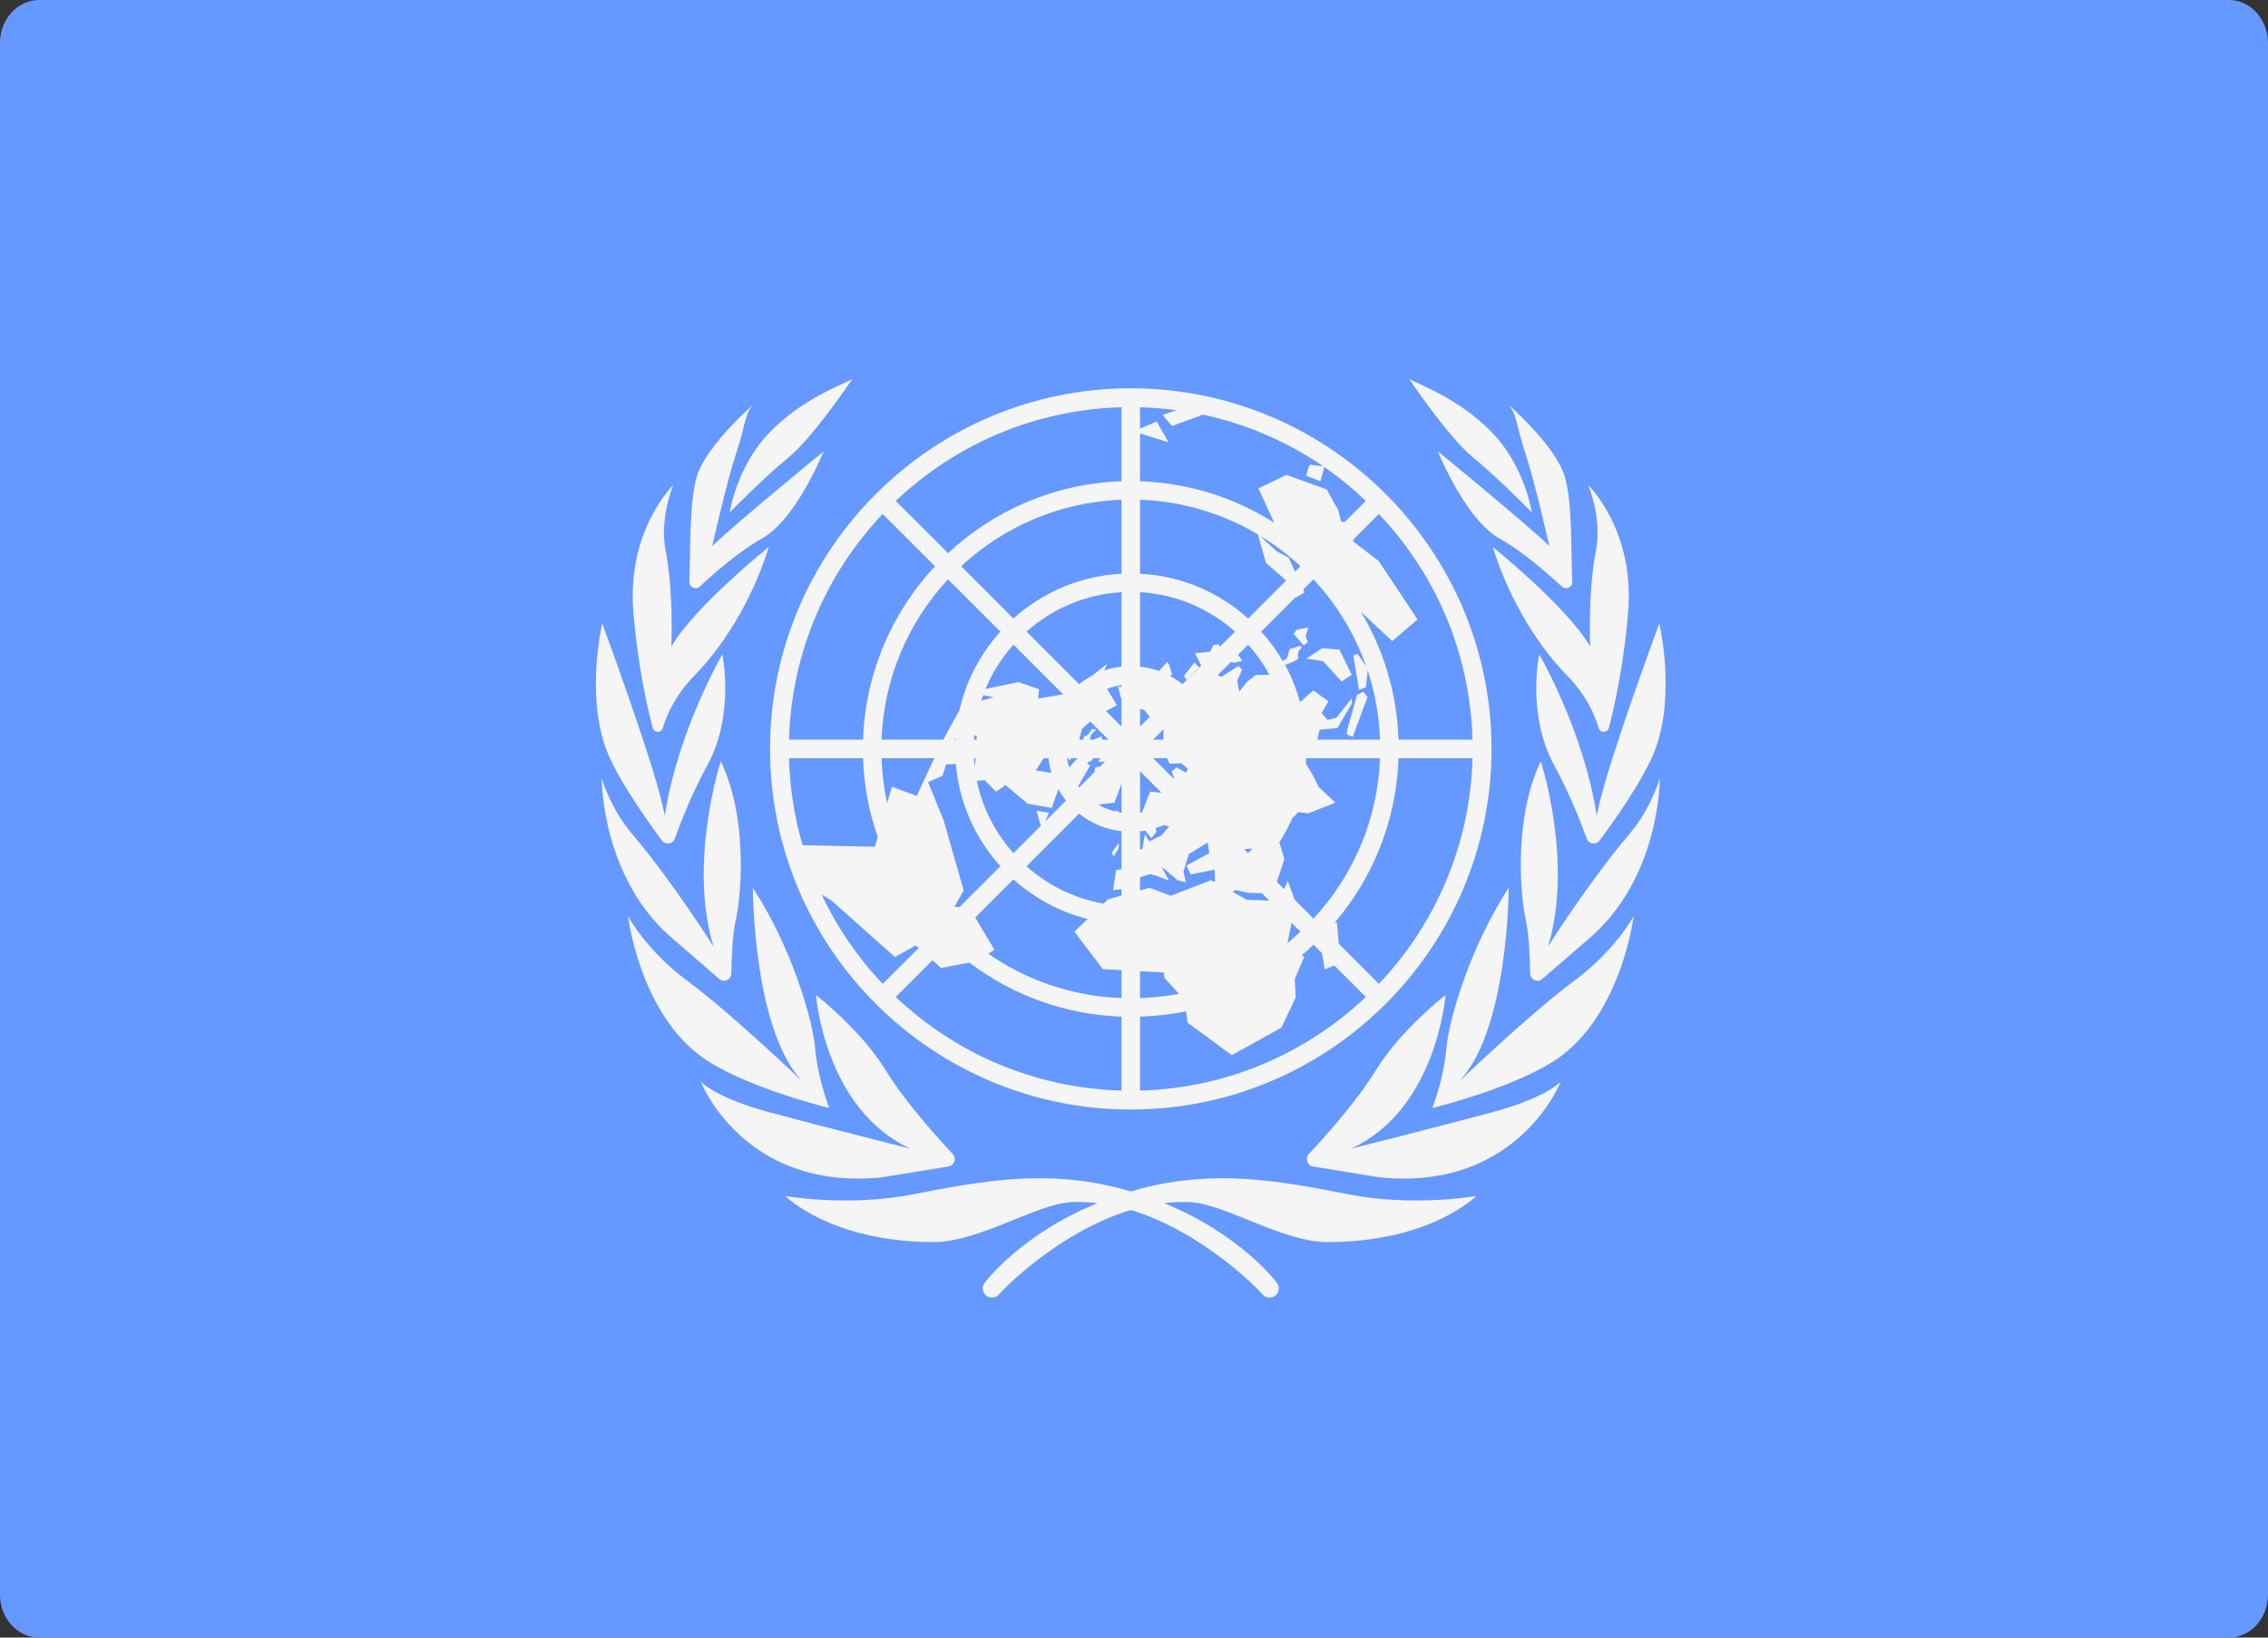 <svg width="36" height="26" viewBox="0 0 36 26" fill="none" xmlns="http://www.w3.org/2000/svg">
<rect x="0" y="0" width="36" height="26" fill="#333333" stroke="none"/>
<g clip-path="url(#clip0_12023_52190)">
<path d="M35.379 0H0.621C0.278 0 0 0.306 0 0.684V25.316C0 25.694 0.278 26 0.621 26H35.379C35.722 26 36 25.694 36 25.316V0.684C36 0.306 35.722 0 35.379 0Z" fill="#6699FF"/>
<path d="M17.949 17.616C21.106 17.616 23.675 15.048 23.675 11.891C23.675 8.734 21.106 6.165 17.949 6.165C14.792 6.165 12.223 8.734 12.223 11.891C12.223 15.048 14.792 17.616 17.949 17.616ZM18.602 6.764L19.094 6.583C19.789 6.732 20.434 7.014 21.003 7.402C20.954 7.397 20.825 7.384 20.803 7.376C20.775 7.367 20.733 7.552 20.733 7.552L20.958 7.641L21.02 7.415C21.255 7.576 21.474 7.757 21.68 7.953L21.348 8.285H21.289L21.241 8.097L21.059 7.771L20.418 7.54L19.974 7.754L20.226 8.3C19.606 7.905 18.878 7.668 18.096 7.641V6.881L18.548 7.024L18.36 6.692L18.096 6.805V6.466C18.292 6.471 18.485 6.487 18.676 6.513L18.454 6.587L18.602 6.764ZM21.573 10.955L21.681 10.909L21.709 10.643C21.824 10.991 21.891 11.361 21.905 11.744H20.91L20.946 11.585L21.228 11.56L21.461 11.164L21.454 11.089L21.215 11.395L21.07 11.431L20.977 11.322L21.086 11.136L20.848 10.961L20.635 11.148C20.577 10.94 20.499 10.742 20.398 10.556L20.514 10.514L20.606 10.459L20.606 10.35L20.665 10.275L20.631 10.254C20.605 10.266 20.472 10.305 20.472 10.305L20.426 10.454L20.36 10.495C20.263 10.327 20.148 10.171 20.019 10.028L20.568 9.479L20.573 9.486L20.707 9.406L20.686 9.361L20.849 9.198C21.217 9.594 21.505 10.064 21.687 10.584L21.55 10.381L21.48 10.407L21.573 10.955ZM20.849 14.584L20.552 14.287L20.44 13.989L20.383 14.117L20.268 14.002L20.386 13.641L20.309 13.379L20.304 13.38C20.385 13.252 20.457 13.12 20.517 12.98L20.518 12.98C20.537 12.98 20.604 12.894 20.604 12.894L20.769 12.912L21.196 12.744L21.032 12.588L20.936 12.502L20.861 12.35L20.727 12.117C20.729 12.091 20.73 12.064 20.731 12.038H21.905C21.869 13.019 21.476 13.909 20.849 14.584ZM15.15 14.396L15.297 14.139L14.981 13.033L14.731 12.417L14.958 12.319L15.019 12.135L15.172 12.131C15.225 12.752 15.484 13.315 15.879 13.753L15.23 14.402L15.15 14.396ZM15.504 11.684L15.5 11.744H15.461C15.462 11.721 15.462 11.698 15.464 11.676L15.504 11.684ZM19.273 14.002L19.223 13.975L18.582 14.223L18.25 14.095L18.096 14.138V13.927L18.256 13.879L18.352 13.902L18.556 13.982L18.433 13.757L18.697 13.978L18.823 14.007L18.785 13.838L18.871 13.559L19.169 13.377L19.195 13.545L18.831 13.743L18.901 13.883L19.28 13.806L19.286 13.995C19.282 13.997 19.277 14 19.273 14.002ZM17.763 12.9L17.752 12.875L17.683 12.879C17.595 12.855 17.512 12.82 17.434 12.775L17.69 12.744L17.802 12.443V12.903C17.789 12.902 17.776 12.902 17.763 12.9ZM16.69 12.271L16.44 12.232L16.568 12.037H16.642C16.651 12.118 16.667 12.195 16.69 12.271ZM18.096 11.255L18.165 11.276L18.251 11.381L18.096 11.536V11.255ZM18.559 13.121L18.44 13.261L18.241 13.36L18.174 13.243L18.134 13.475L18.096 13.49V13.197C18.124 13.194 18.152 13.194 18.18 13.189L18.275 13.308L18.354 13.21L18.347 13.144C18.391 13.13 18.436 13.118 18.478 13.1L18.559 13.121ZM18.469 11.578L18.466 11.737L18.46 11.744H18.303L18.469 11.578ZM18.564 12.125L18.754 12.119L18.857 12.205L18.823 12.267L18.678 12.184L18.598 12.246L18.638 12.366L18.637 12.371L18.303 12.037H18.525L18.564 12.125ZM18.438 12.587L18.256 12.568L18.128 12.9C18.118 12.902 18.107 12.902 18.096 12.903V12.245L18.438 12.587ZM17.495 11.744L17.483 11.69L17.355 11.744H17.299L17.317 11.666L17.4 11.587L17.334 11.572L17.267 11.668L17.196 11.701L17.204 11.744H17.13L17.175 11.57L17.305 11.455L17.595 11.744H17.495V11.744V11.744ZM16.951 12.037L16.981 12.073L17.001 12.037H17.106L16.97 12.185C16.955 12.137 16.944 12.088 16.936 12.037H16.951ZM17.113 12.484L17.303 12.157L17.253 12.112L17.337 12.069L17.348 12.037H17.481L17.45 12.054L17.438 12.098L17.541 12.091L17.464 12.168L17.386 12.184L17.37 12.262L17.129 12.503C17.124 12.497 17.118 12.491 17.113 12.484ZM17.802 10.909L17.747 10.9L17.79 11.076L17.802 11.086V11.536L17.555 11.29L17.729 11.196L17.572 10.937C17.645 10.908 17.722 10.889 17.802 10.878L17.802 10.909ZM15.485 12.037L15.482 12.093L15.47 12.168C15.465 12.125 15.463 12.081 15.461 12.037L15.485 12.037ZM15.629 12.386L15.811 12.57L15.961 12.465L16.314 12.761L16.694 12.828L16.8 12.53C16.836 12.594 16.876 12.654 16.921 12.711L16.595 13.037L16.648 12.903L16.453 12.872L16.516 13.1L16.525 13.107L16.086 13.546C15.801 13.225 15.594 12.831 15.505 12.395L15.629 12.386ZM17.129 12.918C17.318 13.07 17.549 13.169 17.802 13.197V13.537L17.799 13.545L17.802 13.544V13.798L17.717 13.815L17.667 14.133L17.802 14.118V14.219L17.588 14.278L17.517 14.347C17.052 14.265 16.632 14.055 16.294 13.754L17.129 12.918ZM19.605 14.13L19.821 14.175L20.033 14.182L20.149 14.299L19.793 14.286L19.564 14.161C19.578 14.151 19.591 14.14 19.605 14.13ZM19.812 13.546L19.747 13.482L19.878 13.472C19.857 13.497 19.834 13.521 19.812 13.546ZM20.148 10.713C20.049 10.715 19.952 10.716 19.943 10.716C19.925 10.716 19.781 10.839 19.781 10.839L19.671 10.982L19.638 10.808L19.716 10.63L19.656 10.575L19.387 10.747L19.329 10.718L19.54 10.508L19.586 10.523L19.72 10.491L19.652 10.396L19.812 10.235C19.941 10.381 20.056 10.54 20.148 10.713ZM19.361 10.271L19.348 10.23L19.261 10.243L19.207 10.348L18.968 10.372C18.985 10.407 19.06 10.553 19.066 10.566L18.769 10.863C18.706 10.812 18.639 10.768 18.567 10.73L18.604 10.71L18.56 10.562L18.53 10.508L18.398 10.653C18.302 10.618 18.201 10.596 18.096 10.584V9.402C18.673 9.436 19.198 9.666 19.604 10.028L19.361 10.271ZM17.802 10.584C17.707 10.595 17.616 10.615 17.529 10.644L17.572 10.542L17.343 10.722L17.344 10.723C17.267 10.763 17.196 10.809 17.129 10.863L16.294 10.028C16.7 9.666 17.225 9.436 17.802 9.402V10.584ZM16.874 11.023L16.479 11.092L16.493 10.943L16.166 10.83L15.643 10.939C15.75 10.679 15.902 10.443 16.086 10.235L16.874 11.023ZM15.607 11.037L15.771 11.071L15.574 11.125C15.584 11.095 15.596 11.066 15.607 11.037ZM15.167 11.744H15.142L15.168 11.719C15.168 11.727 15.167 11.736 15.167 11.744ZM15.48 14.567L16.086 13.961C16.417 14.259 16.818 14.478 17.263 14.591L17.054 14.792L17.504 15.386L17.802 15.403V15.847C17.018 15.818 16.291 15.563 15.687 15.142L15.784 15.079L15.48 14.567ZM18.096 15.419L18.474 15.44L18.484 15.527L18.714 15.779C18.513 15.818 18.306 15.839 18.096 15.847V15.419ZM20.501 14.65L20.642 14.791C20.575 14.854 20.507 14.916 20.435 14.974L20.501 14.65ZM20.642 8.99L20.556 9.076L20.454 8.854L20.268 8.755C20.268 8.755 20.096 8.603 20.006 8.509C20.234 8.648 20.447 8.809 20.642 8.99ZM19.966 8.484L20.096 8.938L20.399 9.202L20.411 9.221L19.812 9.82C19.351 9.406 18.754 9.143 18.096 9.109V7.934C18.777 7.959 19.414 8.156 19.966 8.484ZM17.802 9.109C17.144 9.143 16.547 9.406 16.086 9.82L15.256 8.99C15.93 8.364 16.82 7.97 17.802 7.934V9.109V9.109ZM15.879 10.028C15.564 10.377 15.336 10.805 15.229 11.279L14.971 11.744H13.992C14.029 10.762 14.422 9.872 15.048 9.198L15.879 10.028ZM14.83 12.037L14.551 12.637L14.156 12.49L14.082 12.753C14.031 12.521 14.002 12.282 13.992 12.037H14.83L14.83 12.037ZM14.536 15.01L14.581 15.051L14.011 15.621C13.617 15.206 13.29 14.728 13.042 14.205L13.194 14.294L14.205 15.194L14.536 15.01ZM14.801 15.246L14.939 15.368L15.387 15.283C16.064 15.796 16.897 16.11 17.802 16.141V17.315C16.416 17.278 15.159 16.72 14.218 15.829L14.801 15.246ZM18.096 16.141C18.345 16.132 18.589 16.106 18.825 16.057L18.852 16.238L19.552 16.753L20.34 16.316L20.566 15.839L20.552 15.544L20.7 15.195L20.664 15.167C20.728 15.114 20.788 15.056 20.849 14.999L20.985 15.134L21.026 15.39L21.18 15.329L21.68 15.829C20.739 16.72 19.482 17.278 18.096 17.315V16.141H18.096V16.141ZM21.25 14.984L21.222 14.649L21.184 14.651C21.79 13.942 22.165 13.033 22.199 12.037H23.374C23.336 13.424 22.779 14.68 21.887 15.621L21.25 14.984ZM22.199 11.744C22.174 11.003 21.959 10.311 21.6 9.712L22.099 10.179L22.5 9.835L21.885 8.908L21.48 8.597L21.481 8.567L21.887 8.16C22.779 9.101 23.336 10.357 23.373 11.744H22.199V11.744V11.744ZM17.802 7.641C16.739 7.677 15.776 8.103 15.049 8.783L14.218 7.953C15.159 7.061 16.416 6.503 17.802 6.466V7.641ZM14.841 8.99C14.162 9.718 13.736 10.681 13.699 11.744H12.524C12.562 10.357 13.119 9.101 14.011 8.16L14.841 8.99ZM13.699 12.037C13.714 12.474 13.794 12.893 13.932 13.287L13.887 13.444L12.74 13.419C12.61 12.979 12.537 12.516 12.524 12.038L13.699 12.037Z" fill="#F5F5F5"/>
<path d="M13.993 18.693L15.053 18.521C15.148 18.506 15.188 18.392 15.122 18.321C14.867 18.049 14.36 17.485 14.067 17.005C13.663 16.344 12.952 15.799 12.952 15.799C12.952 15.799 13.088 17.616 14.458 18.24C14.458 18.24 13.1 17.898 12.232 17.665C11.363 17.433 11.125 17.177 11.125 17.177C11.125 17.177 11.803 18.913 13.993 18.693Z" fill="#F5F5F5"/>
<path d="M12.941 16.662C12.905 16.209 12.574 15.052 11.95 14.095C11.95 14.095 11.951 16.42 12.776 17.208C12.776 17.208 11.608 16.087 10.91 15.573C10.258 15.092 9.968 14.545 9.968 14.545C9.968 14.545 10.144 16.015 11.094 16.747C11.736 17.243 13.162 17.592 13.162 17.592C13.162 17.592 12.978 17.115 12.941 16.662Z" fill="#F5F5F5"/>
<path d="M10.703 14.925L11.416 15.542C11.491 15.607 11.607 15.556 11.608 15.457C11.612 15.209 11.627 14.832 11.681 14.594C11.767 14.215 11.873 12.983 11.441 12.088C11.441 12.088 10.918 13.693 11.326 15.029C11.326 15.029 10.685 14.009 10.03 13.236C9.687 12.833 9.551 12.357 9.551 12.357C9.551 12.357 9.54 13.958 10.703 14.925Z" fill="#F5F5F5"/>
<path d="M10.506 13.344C10.562 13.42 10.678 13.404 10.71 13.316C10.804 13.057 10.986 12.591 11.228 12.148C11.669 11.34 11.466 10.39 11.466 10.39C11.466 10.39 10.758 11.602 10.553 12.949C10.54 12.889 10.526 12.824 10.508 12.751C10.314 11.935 9.559 9.9 9.559 9.9C9.559 9.9 9.294 11.018 9.625 11.903C9.796 12.357 10.272 13.029 10.506 13.344Z" fill="#F5F5F5"/>
<path d="M10.361 11.557C10.382 11.639 10.496 11.641 10.52 11.56C10.588 11.336 10.728 11.027 11.021 10.728C11.571 10.165 11.989 9.384 12.202 8.686C12.202 8.686 11.027 9.628 10.657 10.264C10.657 10.264 10.693 9.39 10.568 8.758C10.461 8.22 10.688 7.701 10.688 7.701C10.688 7.701 9.944 8.416 10.054 9.725C10.123 10.548 10.265 11.193 10.361 11.557Z" fill="#F5F5F5"/>
<path d="M11.105 9.314C11.328 9.109 11.718 8.761 12.094 8.55C12.594 8.27 12.989 7.366 13.076 7.165C13.076 7.165 11.684 8.304 11.305 8.67C11.305 8.67 11.534 7.651 11.681 7.211C11.828 6.77 11.81 6.623 11.938 6.44C11.938 6.44 11.268 7.027 11.085 7.495C10.934 7.88 10.963 8.754 10.942 9.237C10.939 9.324 11.04 9.373 11.105 9.314Z" fill="#F5F5F5"/>
<path d="M12.513 7.266C12.905 6.948 13.528 6.018 13.528 6.018C13.374 6.106 12.745 6.324 12.219 6.862C11.693 7.401 11.583 8.135 11.583 8.135C11.583 8.135 12.121 7.584 12.513 7.266Z" fill="#F5F5F5"/>
<path d="M21.403 18.962C20.253 18.735 19.268 18.57 18.114 18.87C18.057 18.885 18.004 18.902 17.949 18.918C17.894 18.902 17.841 18.885 17.784 18.87C16.63 18.57 15.645 18.735 14.495 18.962C13.458 19.166 12.466 18.989 12.466 18.989C12.466 18.989 13.186 19.72 14.825 19.72C15.541 19.72 16.439 19.118 17.006 19.086C17.146 19.078 17.284 19.087 17.421 19.102C16.203 19.599 15.641 20.352 15.63 20.367C15.581 20.431 15.593 20.523 15.658 20.572C15.684 20.592 15.716 20.602 15.747 20.602C15.791 20.602 15.835 20.582 15.864 20.544C15.908 20.485 16.808 19.555 17.949 19.211C19.09 19.555 19.989 20.485 20.034 20.544C20.063 20.582 20.107 20.602 20.151 20.602C20.182 20.602 20.213 20.592 20.24 20.572C20.304 20.523 20.317 20.431 20.268 20.367C20.257 20.352 19.695 19.599 18.477 19.102C18.614 19.087 18.752 19.078 18.891 19.086C19.458 19.118 20.357 19.72 21.073 19.72C22.712 19.72 23.432 18.989 23.432 18.989C23.432 18.989 22.439 19.166 21.403 18.962Z" fill="#F5F5F5"/>
<path d="M21.439 18.24C22.81 17.616 22.945 15.799 22.945 15.799C22.945 15.799 22.235 16.344 21.831 17.005C21.537 17.485 21.031 18.049 20.776 18.321C20.71 18.392 20.749 18.506 20.844 18.521L21.904 18.693C24.094 18.913 24.772 17.177 24.772 17.177C24.772 17.177 24.535 17.433 23.666 17.665C22.797 17.898 21.439 18.24 21.439 18.24Z" fill="#F5F5F5"/>
<path d="M24.987 15.573C24.29 16.087 23.122 17.208 23.122 17.208C23.947 16.42 23.948 14.095 23.948 14.095C23.324 15.052 22.993 16.209 22.956 16.662C22.92 17.115 22.736 17.592 22.736 17.592C22.736 17.592 24.162 17.243 24.804 16.748C25.754 16.015 25.93 14.546 25.93 14.546C25.93 14.546 25.64 15.092 24.987 15.573Z" fill="#F5F5F5"/>
<path d="M24.571 15.029C24.98 13.693 24.457 12.088 24.457 12.088C24.025 12.984 24.131 14.215 24.217 14.594C24.27 14.832 24.285 15.209 24.289 15.457C24.291 15.556 24.407 15.607 24.481 15.542L25.195 14.925C26.358 13.958 26.346 12.357 26.346 12.357C26.346 12.357 26.211 12.833 25.868 13.236C25.213 14.009 24.571 15.029 24.571 15.029Z" fill="#F5F5F5"/>
<path d="M25.344 12.949C25.139 11.602 24.432 10.39 24.432 10.39C24.432 10.39 24.229 11.34 24.669 12.148C24.911 12.591 25.093 13.057 25.187 13.316C25.219 13.404 25.335 13.42 25.391 13.344C25.625 13.029 26.102 12.357 26.272 11.903C26.604 11.018 26.338 9.9 26.338 9.9C26.338 9.9 25.583 11.935 25.389 12.751C25.372 12.824 25.357 12.889 25.344 12.949Z" fill="#F5F5F5"/>
<path d="M25.33 8.759C25.204 9.39 25.241 10.264 25.241 10.264C24.87 9.629 23.696 8.686 23.696 8.686C23.909 9.384 24.326 10.165 24.877 10.728C25.169 11.027 25.31 11.336 25.377 11.561C25.402 11.641 25.515 11.639 25.537 11.558C25.632 11.193 25.774 10.549 25.843 9.725C25.954 8.416 25.209 7.702 25.209 7.702C25.209 7.702 25.437 8.22 25.33 8.759Z" fill="#F5F5F5"/>
<path d="M24.593 8.67C24.214 8.304 22.822 7.165 22.822 7.165C22.909 7.366 23.304 8.271 23.804 8.551C24.18 8.762 24.57 9.11 24.793 9.314C24.857 9.373 24.959 9.324 24.956 9.237C24.935 8.754 24.964 7.88 24.813 7.496C24.63 7.028 23.96 6.44 23.96 6.44C24.088 6.624 24.07 6.771 24.217 7.211C24.363 7.652 24.593 8.67 24.593 8.67Z" fill="#F5F5F5"/>
<path d="M23.385 7.266C23.776 7.584 24.315 8.135 24.315 8.135C24.315 8.135 24.204 7.4 23.678 6.862C23.152 6.324 22.524 6.106 22.369 6.018C22.369 6.018 22.993 6.948 23.385 7.266Z" fill="#F5F5F5"/>
<path d="M20.986 10.292L20.736 10.456L21.003 10.498L21.294 10.82L21.456 10.715L21.261 10.315L20.986 10.292Z" fill="#F5F5F5"/>
<path d="M21.38 11.662L21.472 11.698L21.706 11.069L21.642 10.982L21.541 11.032L21.381 11.601L21.38 11.662Z" fill="#F5F5F5"/>
<path d="M19.032 10.597L18.959 10.519L18.793 10.73L18.834 10.793L19.032 10.597Z" fill="#F5F5F5"/>
<path d="M20.723 10.106L20.767 9.962L20.619 9.992L20.578 10.004L20.534 10.063L20.694 10.248L20.759 10.193L20.723 10.106Z" fill="#F5F5F5"/>
<path d="M17.756 13.469L17.759 13.379L17.646 13.542L17.678 13.597L17.756 13.469Z" fill="#F5F5F5"/>
</g>
<defs>
<clipPath id="clip0_12023_52190">
<rect width="36" height="26" fill="white"/>
</clipPath>
</defs>
</svg>
